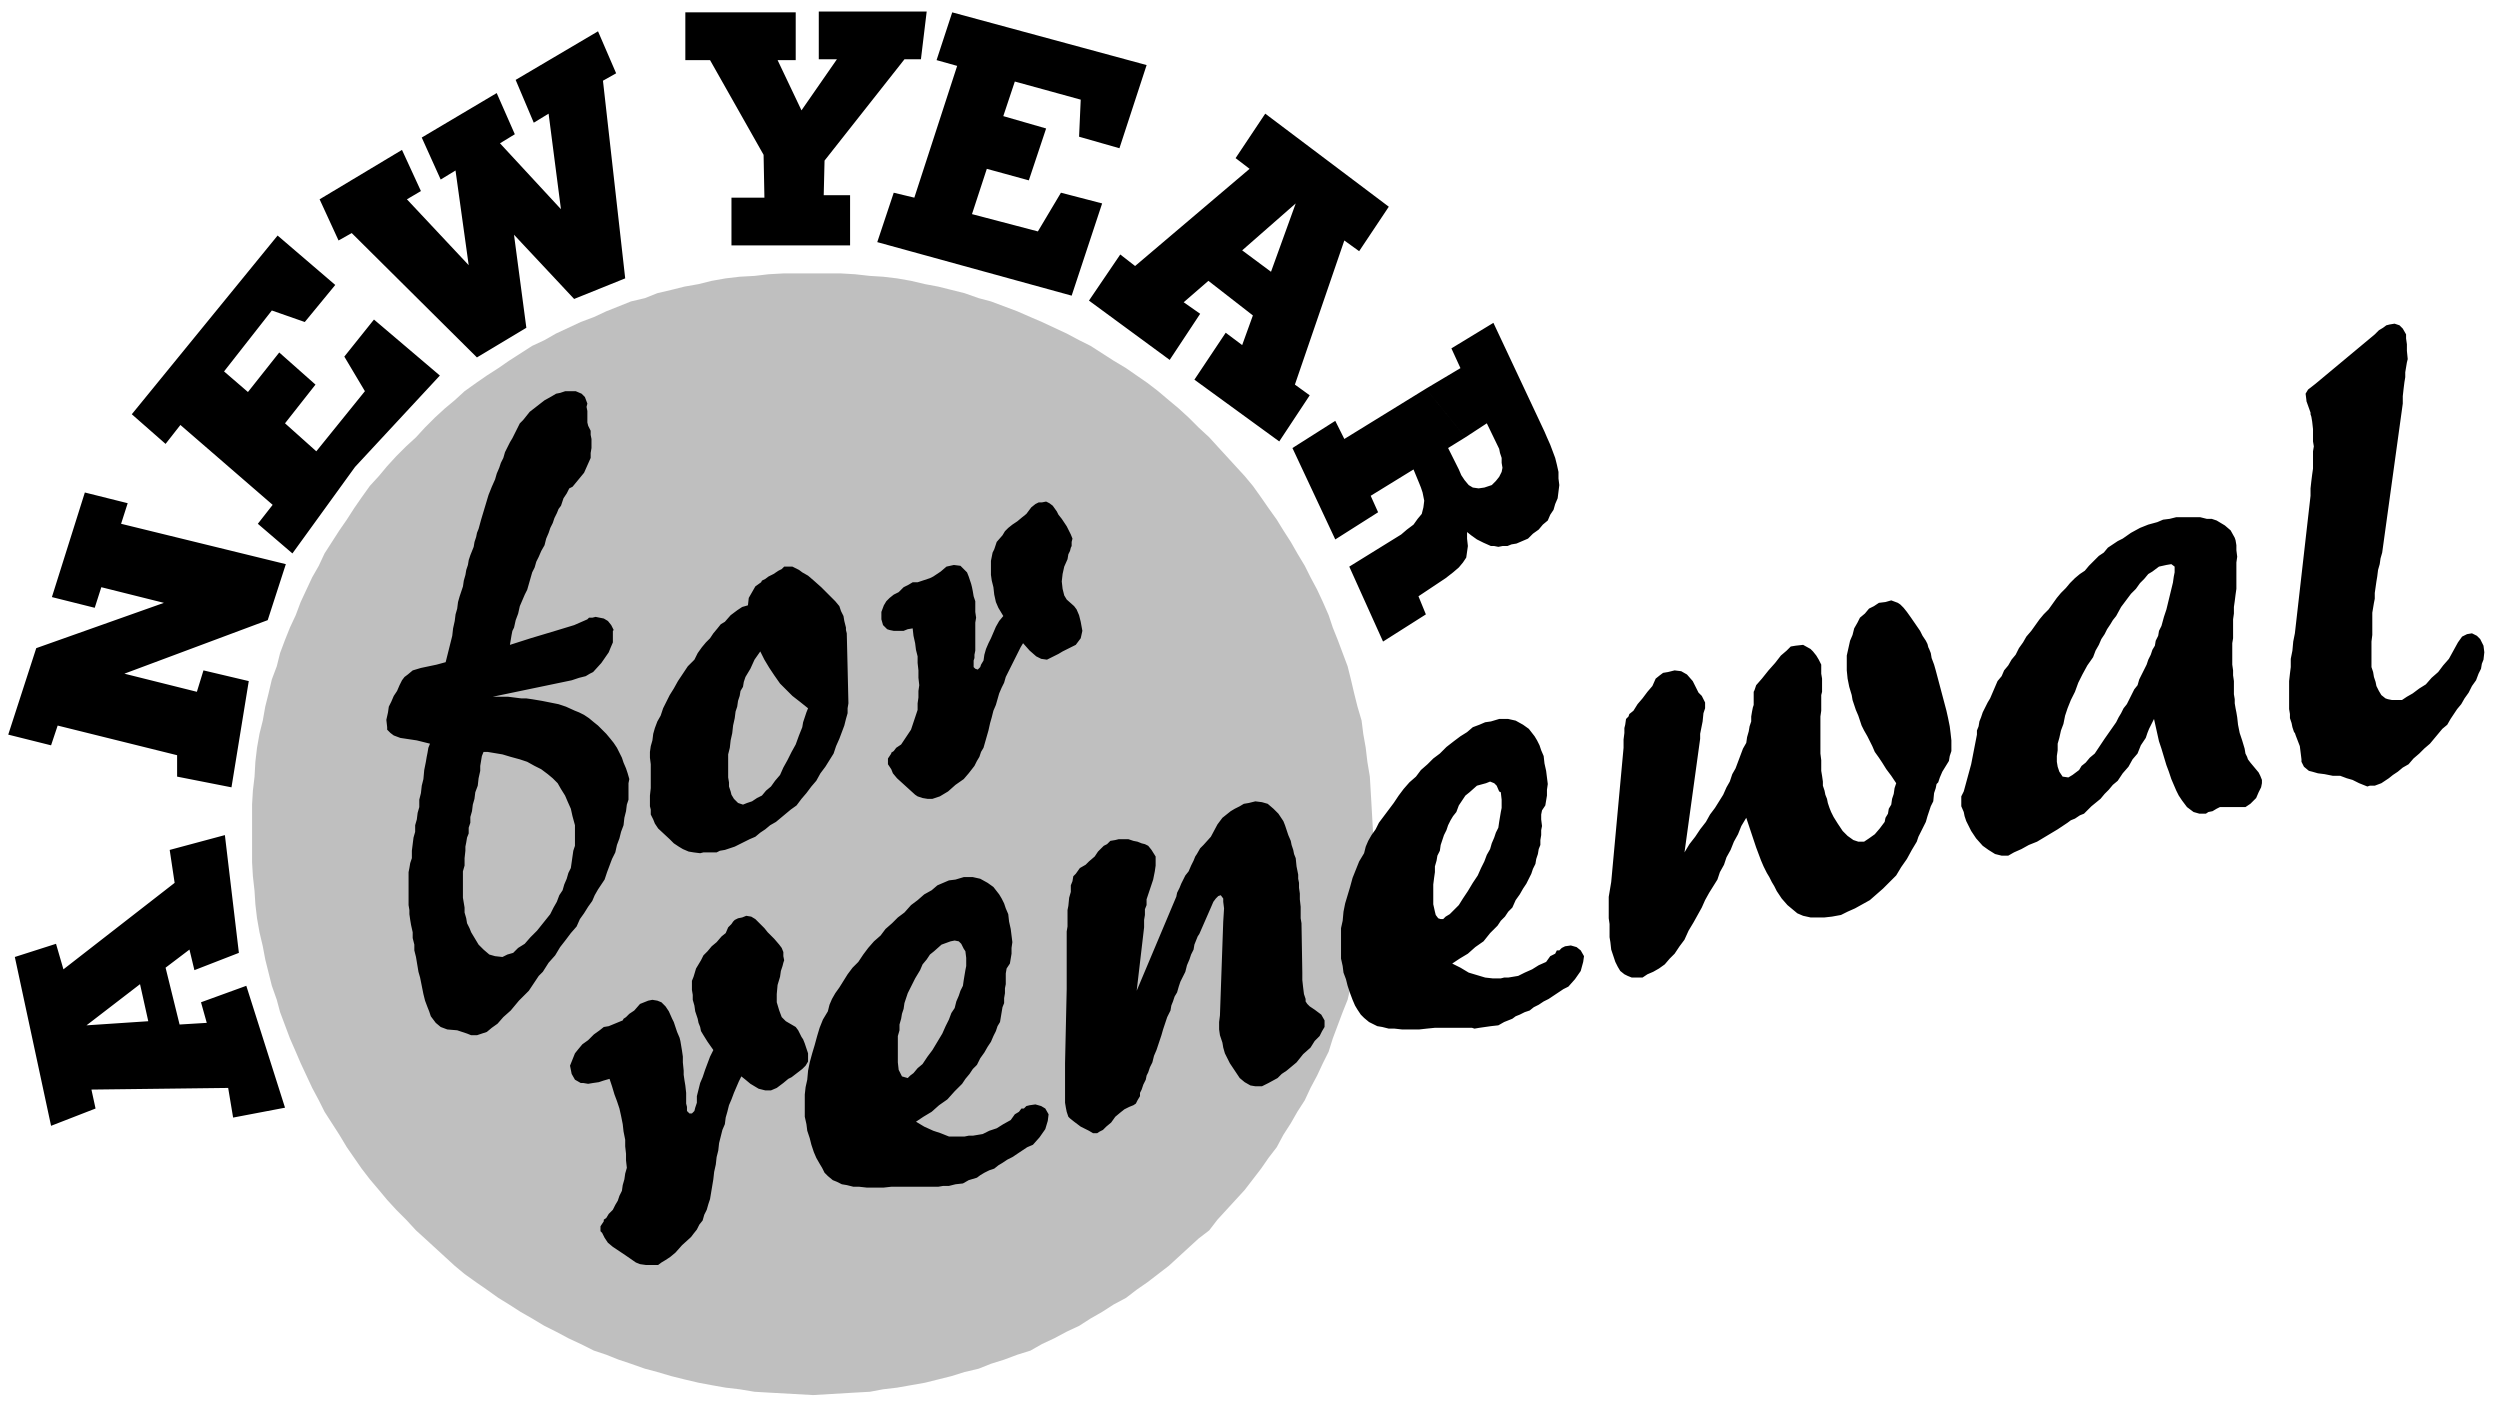 <svg xmlns="http://www.w3.org/2000/svg" width="490.455" height="275.96" fill-rule="evenodd" stroke-linecap="round" preserveAspectRatio="none" viewBox="0 0 3035 1708"><style>.pen1{stroke:none}</style><path d="M987 332h34l17 1 18 2 16 1 17 2 17 3 17 4 16 3 16 4 16 4 17 6 15 4 16 6 16 6 16 7 14 6 15 7 15 7 15 8 14 7 14 9 14 9 15 9 13 9 13 9 13 10 13 11 12 10 12 11 12 12 13 12 10 11 11 12 11 12 11 12 10 12 10 14 9 13 10 14 8 13 9 14 8 14 9 15 7 14 8 15 7 15 7 16 5 15 6 15 6 16 6 16 4 16 4 17 4 16 5 17 2 16 3 17 2 17 3 18 1 17 1 17 1 18 1 18-1 17-1 17-1 17-1 18-3 16-2 17-3 17-2 17-5 16-4 16-4 16-4 17-6 15-6 16-6 16-5 16-7 14-7 15-8 15-7 15-9 14-8 14-9 14-8 15-10 13-9 13-10 13-10 13-11 12-11 12-11 12-10 13-13 10-12 11-12 11-12 11-13 10-13 10-13 9-13 10-15 8-14 9-14 8-14 9-15 7-15 8-15 7-14 8-16 5-16 6-16 5-15 6-17 4-16 5-16 4-16 4-17 3-17 3-17 2-16 3-18 1-17 1-17 1-17 1-18-1-18-1-18-1-17-1-18-3-17-2-17-3-16-3-17-4-16-4-17-5-15-4-17-6-15-5-15-6-15-5-16-8-15-7-15-8-14-7-15-9-14-8-14-9-13-8-14-10-13-9-14-10-12-10-12-11-12-11-12-11-11-10-12-13-12-12-11-12-10-12-11-13-10-13-9-13-9-13-9-15-9-14-9-14-7-14-8-15-7-15-7-15-6-14-7-16-6-16-6-16-4-15-6-17-4-16-4-16-3-16-4-17-3-17-2-17-1-16-2-18-1-17v-70l1-17 2-17 1-18 2-17 3-17 4-16 3-17 4-16 4-17 6-16 4-16 6-16 6-15 7-15 6-16 7-15 7-15 8-14 7-15 9-14 9-14 9-13 9-14 9-13 10-14 11-12 10-12 11-12 12-12 12-11 11-12 12-12 12-11 12-10 12-11 14-10 13-9 14-9 13-9 14-9 14-9 15-7 14-8 15-7 15-7 16-6 15-7 15-6 15-6 17-4 15-6 17-4 16-4 17-3 16-4 17-3 17-2 18-1 17-2 18-1h36z" class="pen1" style="fill:#bfbfbf"/><path d="m1085 234 25 6 52-160-25-7 19-58 236 64-33 101-49-14 2-45-80-22-14 42 52 15-21 63-51-14-18 55 80 21 28-47 50 13-37 112-236-65 20-60zM832 15h134v58h-22l29 61 43-62h-22V14h131l-7 58h-20l-97 123-1 42h32v61H888v-58h40l-1-52-65-115h-30V15zM388 242l100-60 23 50-17 10 75 80-16-115-18 11-23-51 91-54 22 50-18 11 74 80-15-116-18 11-22-52 100-59 22 51-16 9 27 240-62 25-73-78 15 113-60 36-152-151-16 9-23-50zm-75 394 18-23-112-97-18 23-41-36 177-217 70 60-37 45-40-14-58 74 29 25 38-48 44 39-37 47 38 34 59-73-25-42 36-45 80 68-103 111-76 105-42-36zM10 892l34-105 155-55-76-19-8 25-52-13 40-127 52 13-8 25 200 49-22 68-174 65 88 22 8-26 55 13-21 129-66-13v-26L70 881l-8 24-52-13zm336 453-63 12-6-36-166 2 5 23-54 21-44-205 50-16 9 31 135-105-6-40 67-18 17 143-54 21-6-25-29 22 17 69 33-2-7-25 55-20 47 148zm-241-100 75-5-10-45-65 50zm1217-880 38-56 18 14 139-118-17-13 36-54 150 113-36 54-18-13-60 175 18 13-37 56-103-75 38-57 20 15 13-36-54-42-30 26 20 14-37 56-98-72zm251-118-65 57 35 26 30-83zM698 863l5 2 6 3 6 4 6 5 5 4 5 5 5 5 5 6 4 5 4 6 3 6 3 6 2 6 3 7 2 6 2 7-1 5v20l-2 6-1 8-2 8-1 9-3 8-2 8-3 8-2 9-4 8-3 8-3 8-3 9-4 6-4 6-4 7-3 7-5 7-5 8-5 7-4 9-7 8-6 8-7 9-6 10-8 9-7 11-5 5-4 6-4 6-4 6-6 6-6 6-5 6-5 6-9 8-7 8-7 5-6 5-6 2-6 2h-7l-5-2-12-4-12-1-8-3-6-5-3-4-3-4-2-6-2-5-3-8-2-8-2-10-2-10-2-7-1-6-1-6-1-6-2-8v-7l-2-8v-7l-2-9-1-6-1-7v-5l-1-6v-40l1-5 1-6 2-6v-9l1-8 1-8 2-7v-8l2-7 1-8 2-7v-9l2-8 1-9 2-8 1-11 2-10 1-6 1-5 1-6 2-5-16-4-20-3-8-3-4-3-4-4v-3l-1-9 2-9 1-7 3-6 3-7 4-6 3-7 3-6 3-4 4-3 6-5 10-3 19-4 11-3 8-32 1-9 2-9 1-8 2-7 1-8 2-7 2-6 2-6 1-7 2-7 1-6 2-6 1-6 2-6 2-5 2-5 1-6 2-6 1-5 2-5 3-11 3-10 3-10 3-10 4-10 4-9 2-7 3-7 2-6 3-6 2-7 3-6 3-6 3-5 3-6 3-6 3-6 4-4 8-10 9-7 9-7 9-5 5-3 5-1 6-2h13l7 3 4 4 3 8-1 4 1 5v14l1 4 3 6v5l1 5v11l-1 6v6l-4 9-4 9-14 17-4 2-3 6-4 6-3 9-3 4-2 5-3 6-2 6-3 6-2 6-3 7-2 8-4 7-3 7-3 6-2 7-3 6-2 7-2 7-2 7-3 6-3 7-3 7-2 9-3 8-2 9-2 4-1 5-1 6-1 6 25-8 30-9 23-7 16-7 2-2h4l4-1 5 1 5 1 5 3 4 5 3 6-1 1v14l-3 7-2 5-9 13-10 11-4 2-5 3-8 2-9 3-96 20h19l8 1 8 1h6l7 1 6 1 6 1 10 2 10 2 9 3 11 5zm-118 91-3 8-1 8-2 7-1 8-2 7v7l-2 6v7l-2 5-1 6-1 5v5l-1 9v9l-2 7v32l1 6 1 6v6l2 7 1 6 3 6 2 5 3 5 3 5 3 5 6 6 7 6 7 2 9 1 6-3 7-2 6-6 8-5 7-8 8-8 8-10 8-10 4-8 4-7 3-8 4-6 2-7 3-7 2-7 3-6 1-7 1-7 1-7 2-6v-25l-3-11-2-9-4-9-3-7-5-8-4-7-6-6-6-5-8-6-8-4-9-5-9-3-11-3-10-3-6-1-6-1-6-1h-5l-2 5-1 6-1 6v6l-2 9-1 9zm344-247 1-2 4-2 4-3 6-3 6-4 4-2 3-3h10l8 4 4 3 7 4 7 6 9 8 6 6 6 6 5 5 5 6 2 6 3 6 1 6 2 8v3l1 4 1 42 1 43-1 6v6l-2 7-2 8-3 8-3 8-4 9-3 9-5 8-5 8-6 8-5 9-6 7-6 8-6 7-6 8-7 5-6 5-6 5-6 5-7 4-6 5-6 4-6 5-7 3-6 3-6 3-6 3-6 2-6 2-6 1-4 2h-16l-4 1-8-1-6-1-7-3-5-3-6-4-5-5-14-13-4-6-2-5-3-6v-6l-1-4v-13l1-9v-29l-1-8v-7l1-7 2-7 1-8 2-7 3-8 4-7 3-9 4-8 4-8 5-8 5-9 6-9 6-9 8-8 4-8 5-7 5-6 5-5 4-6 5-6 4-5 5-3 7-8 8-6 6-4 7-2 1-9 4-7 4-7 7-5zm-35 183-2 9-1 9-2 8v28l1 6v5l2 6 1 4 3 5 5 5 6 2 5-2 6-2 6-4 6-3 5-6 6-5 5-7 6-7 4-9 5-9 5-10 5-9 4-11 4-10 1-6 2-6 2-6 2-5-10-8-9-7-8-8-7-7-7-10-6-9-6-10-5-10-7 10-5 11-3 5-3 5-2 6-1 6-3 5-1 6-2 6-1 7-2 6-1 8-2 9-1 9zm208-124h-12l-5-1-3-1-5-5-2-7v-9l3-8 3-5 4-4 5-4 6-3 6-6 6-3 5-3h6l15-5 4-2 9-6 7-6 9-2 8 1 8 8 2 5 3 9 1 4 1 5 1 6 2 6v13l1 7-1 6v34l-1 5v4l-1 3v8l2 2 3 1 1-1 2-2 1-3 3-5 1-7 2-7 3-7 3-6 3-7 3-7 4-7 5-6-6-10-3-7-2-9-1-9-2-8-1-7v-17l1-5 1-5 2-4 3-9 7-8 3-5 4-4 5-4 6-4 6-5 5-4 6-8 5-4 4-2h4l5-1 4 2 4 3 5 7 2 4 4 5 6 9 3 6 2 4 2 5-1 4v5l-1 2-1 4-2 4-1 6-4 9-2 9-1 9 1 9 2 8 3 5 9 8 3 4 3 7 2 8 2 11-2 9-6 8-12 6-4 2-5 3-8 4-6 3-7-1-6-3-8-7-8-9-3 5-3 6-3 6-3 6-3 6-3 6-3 6-2 7-3 6-3 7-2 7-2 7-3 7-2 8-2 7-2 9-6 21-3 5-2 6-3 5-3 6-7 9-6 7-10 7-9 8-5 3-5 3-6 2-3 1h-6l-6-1-6-2-3-2-11-10-11-10-5-6-2-5-4-6v-7l4-6v-1l3-2 3-4 6-4 6-9 6-9 2-6 2-6 2-6 2-6v-8l1-7v-8l1-7-1-9v-9l-1-9v-8l-2-8-1-8-2-9-1-9-6 1-5 2zm-370 548-7 1-6 1-6-1h-3l-7-4-4-7-2-10 4-10 2-5 4-5 5-6 7-5 7-7 7-5 5-4 6-1 17-7 1-2 3-2 4-4 6-4 7-8 10-4 5-1 6 1 5 2 5 5 4 6 4 9 2 4 2 6 2 6 3 7 1 4 1 6 1 6 1 7v7l1 10v5l1 7 1 6 1 9v13l1 4v5l3 3h3l1-1 2-2 1-4 2-6v-8l2-8 2-8 3-7 3-9 3-8 3-8 4-8-7-10-5-8-3-5-1-5-2-5-1-5-3-9-1-7-2-7v-6l-1-6v-11l2-5 3-10 6-10 3-6 5-5 5-6 6-5 6-7 5-4 3-7 4-4 2-3 2-2 4-2 5-1 5-2 6 1 5 3 7 7 4 4 4 5 8 8 6 7 3 4 2 5v5l1 5-1 3-1 4-2 6-1 7-3 10-1 11v10l3 10 3 8 5 5 12 7 3 4 4 8 2 3 2 5 2 6 2 6v10l-3 5-4 4-13 10-4 2-6 5-8 6-7 3h-7l-8-2-5-3-5-3-6-5-5-4-3 6-3 7-3 7-3 8-3 7-2 8-2 7-1 8-3 7-2 8-2 8-1 9-2 8-1 9-2 9-1 9-4 24-2 6-2 7-3 6-2 7-4 5-3 6-4 5-3 4-11 10-8 9-6 5-6 4-5 3-4 3h-15l-7-1-5-2-13-9-15-10-6-5-4-6-3-6-2-2v-6l4-6v-2l3-2 3-5 5-5 3-6 3-5 2-6 3-6 1-7 2-7 1-7 2-7-1-9v-8l-1-9v-8l-2-10-1-9-2-10-2-9-3-9-3-8-3-10-3-9-7 2-6 2zm466 63 8-4 9-3 8-5 9-5 5-7 5-3 3-4h3l3-3 4-1 7-1 7 2 5 3 4 7-1 8-3 10-7 10-8 9-7 3-6 4-6 4-6 4-6 3-6 4-5 3-5 4-6 2-6 3-5 3-4 3-10 3-7 4-9 1-8 2h-7l-6 1h-57l-9 1h-21l-9-1h-7l-8-2-6-1-6-3-5-2-6-5-4-4-3-6-3-5-4-7-3-7-3-9-2-8-3-9-1-8-2-9v-27l1-9 2-9 1-11 2-10 3-11 3-10 3-11 3-10 4-10 6-10 2-8 3-7 4-7 5-7 5-8 5-8 6-8 7-7 6-9 6-8 7-8 8-7 6-8 8-7 7-7 8-6 8-9 8-6 8-7 9-5 7-6 7-3 7-3 8-1 10-3h11l9 2 9 5 7 5 7 9 3 5 3 6 2 6 3 7 1 9 2 9 1 8 1 8-1 7v7l-1 6-1 6-4 6-1 6v13l-1 5v6l-1 6v6l-2 5-1 6-1 6-1 6-3 5-2 6-3 6-3 7-4 6-4 7-5 7-4 8-5 5-4 6-5 6-4 6-9 9-9 10-10 7-9 8-10 6-9 6 10 6 11 5 9 3 10 4h19l5-1h5l6-1 6-1zm-39-234-11 4-9 8-5 4-4 6-5 6-3 7-3 5-3 5-3 6-3 6-3 6-2 6-2 6-1 7-2 6-1 6-2 7v7l-2 7v32l1 9 4 8 7 2 3-3 4-3 5-6 6-5 6-9 6-8 6-10 6-10 4-9 4-8 3-8 4-6 2-8 3-7 2-6 3-6 1-7 1-6 1-6 1-5v-10l-1-8-2-3-3-6-3-3-5-1-5 1zm274-54 1-5 3-6 2-5 2-4 3-6 4-5 3-7 3-6 2-5 2-3 4-7 4-4 9-10 8-15 6-8 10-8 5-3 6-3 5-3 6-1 8-2 8 1 7 2 7 6 6 6 6 9 2 5 2 6 2 6 3 7 1 5 2 6 1 5 2 5 1 10 2 10v5l1 5v6l1 7v7l1 9v14l1 6 1 60v9l1 9 1 8 2 6v3l2 3 3 3 6 4 8 6 4 7v8l-3 5-3 6-6 6-5 8-9 8-8 10-6 5-6 5-6 4-5 5-11 6-8 4h-8l-6-1-7-4-6-5-6-9-6-9-3-6-3-6-2-7-1-6-3-9-1-7v-9l1-8 4-114 1-16-1-8v-4l-3-4-3 1-3 3-3 4-3 7-14 32-2 3-2 5-2 5-1 6-3 6-2 6-3 7-2 8-3 6-3 6-2 6-2 7-3 5-2 6-2 5-1 6-4 8-3 9-2 6-2 7-3 9-3 9-3 7-2 8-3 6-2 6-2 4-1 5-3 6-2 6-2 4v4l-3 5-2 4-3 2-5 2-6 3-5 4-6 5-5 7-6 5-4 4-4 2-3 2h-5l-5-3-10-5-8-6-5-4-2-2-2-6-1-5-1-6v-48l2-90v-70l1-6v-20l1-5 1-10 2-7v-8l2-5 1-6 3-3 5-7 7-4 4-4 7-6 4-6 4-4 3-3 4-2 4-4 6-1 4-1h12l6 2 5 1 5 2 4 1 4 2 4 5 5 8v11l-1 7-2 10-3 9-3 9-2 6v7l-2 5v7l-1 6v9l-9 77 48-114zm415 96 8-4 9-4 8-5 9-4 5-7 6-3 2-4h3l3-3 4-2 7-1 7 2 5 4 4 7-1 7-3 11-7 10-8 9-6 3-6 4-6 4-6 4-6 3-6 4-6 3-5 4-6 2-6 3-5 2-4 3-10 4-7 4-9 1-7 1-7 1-6 1-3-1h-45l-10 1-9 1h-21l-9-1h-7l-8-2-6-1-6-3-4-2-6-5-4-4-4-6-3-5-3-7-3-8-3-9-2-8-3-8-1-8-2-9v-37l2-9 1-11 2-10 3-10 3-10 3-11 4-10 4-10 6-10 2-8 3-7 4-7 5-7 4-8 6-8 6-8 6-8 6-9 6-8 7-8 8-7 6-8 8-7 7-7 8-6 8-8 9-7 8-6 8-5 7-6 8-3 7-3 7-1 10-3h11l9 2 9 5 7 5 7 9 3 5 3 6 2 6 3 7 1 9 2 9 1 8 1 8-1 7v7l-1 6-1 6-4 6-1 5v6l1 8-1 5v6l-1 6v6l-2 5-1 6-2 6-1 6-3 6-2 6-3 6-3 6-4 6-4 7-5 7-4 9-5 5-4 6-5 5-4 6-9 9-8 10-10 7-9 8-10 6-9 6 10 5 10 6 10 3 10 3 9 1h10l4-1h5l6-1 6-1zm-39-234-11 3-9 8-5 4-4 6-4 6-3 8-4 5-3 5-3 6-2 6-3 6-2 6-2 6-1 7-3 6-1 6-2 7v7l-1 7-1 8v24l2 9 1 4 3 4 3 1h3l3-3 5-3 5-5 6-6 5-8 6-9 6-10 6-9 4-9 4-8 3-8 4-7 2-7 3-7 2-6 3-6 1-7 1-6 1-6 1-5v-10l-1-9-2-1-3-7-3-3-5-2-5 2zm241 190-6 8-6 9-6 6-6 7-7 5-7 4-7 3-6 4h-13l-5-2-4-2-5-4-3-5-3-6-2-6-3-9-1-9-1-6v-16l-1-7v-26l1-6 1-6 1-6 15-163v-10l1-8v-6l1-4 1-7 3-3 1-3 5-4 5-8 6-7 6-8 6-7 4-9 5-4 4-3 6-1 8-2 8 1 7 4 7 8 5 10 2 4 4 4 2 4 2 4v7l-2 6-1 10-1 5-1 5-1 5v6l-19 138 6-10 7-9 6-9 7-9 5-9 6-8 5-8 5-8 4-9 4-7 3-9 4-7 3-8 3-8 3-8 4-7 1-7 2-7 1-6 2-6v-6l1-6 1-5 1-3v-16l1-2 2-6 7-8 8-10 8-9 7-9 7-6 5-5 6-1 9-1 9 5 3 3 4 5 3 5 3 6v11l1 6v16l-1 4v19l-1 7v45l1 8v13l1 6 1 7v5l2 6 1 5 2 5 1 5 2 6 2 5 3 6 5 8 6 9 6 6 7 5 6 2h7l6-4 7-5 6-7 6-8 1-5 3-5 1-6 3-5 1-7 2-6 1-7 2-6-6-9-6-8-5-8-4-6-5-7-3-7-3-6-3-6-4-7-3-6-2-6-2-6-3-7-2-6-2-6-1-6-3-10-2-10-1-10v-18l2-9 2-9 3-7 2-8 4-7 3-6 6-5 5-6 6-3 6-4 8-1 7-2 8 3 3 2 4 4 4 5 5 7 11 16 3 6 4 6 2 4 1 4 1 2 2 5 1 6 3 8 2 7 13 49 2 9 2 10 1 8 1 9v13l-2 6-1 6-8 13-3 7-2 6-2 2-1 5-2 6-1 10-3 6-2 6-2 6-2 7-3 6-3 6-3 6-2 6-6 10-6 11-7 10-6 10-8 8-8 8-8 7-8 7-9 5-9 5-9 4-8 4-11 2-9 1h-17l-9-2-7-3-6-5-6-5-7-8-6-9-3-6-3-5-3-6-3-5-4-8-3-7-3-8-3-8-3-9-3-9-3-9-3-9-6 10-4 10-5 9-4 10-5 9-3 9-5 9-3 9-5 8-5 8-5 9-4 9-5 9-5 9-6 10-5 11zm526-193-6 5-5 6-5 5-5 6-11 9-9 9-5 2-6 4-5 2-4 3-6 4-6 4-25 15-10 4-9 5-9 4-7 4h-8l-8-2-8-5-7-5-8-9-6-9-3-6-3-6-2-6-1-5-3-7v-12l3-6 9-33 7-36v-5l2-5 1-6 2-5 2-6 3-6 3-6 3-5 3-7 3-7 3-7 5-6 3-7 5-6 4-7 5-6 4-8 5-7 4-7 6-7 5-7 5-7 5-6 6-6 5-7 5-7 5-6 6-6 5-6 6-6 6-5 6-4 5-6 6-6 6-6 6-4 5-6 6-4 6-4 6-3 10-7 11-6 10-4 11-3 7-3 8-1 8-2h29l8 2h6l6 2 5 3 5 3 7 6 5 9 1 3 1 6v6l1 8-1 7v32l-1 7-1 8-1 7v8l-1 7v23l-1 6v26l1 7v6l1 7v16l1 6v5l1 6 1 5 1 6 1 9 2 10 3 9 3 10 1 6 2 4 1 3 3 4 10 12 2 4 2 5v4l-1 5-3 6-3 7-7 7-6 4h-31l-4 2-5 3-5 1-3 2h-8l-7-2-8-6-6-8-4-6-3-6-3-7-3-7-3-9-3-8-3-10-3-10-3-9-2-9-2-9-2-9-3 6-3 6-2 5-2 6-6 9-4 10-6 7-5 9-7 8-6 9zm67-241 1-7 1-5v-7l-4-3-6 1-9 2-8 6-5 3-5 6-5 5-5 7-6 6-6 8-6 8-6 11-4 5-3 5-4 6-3 6-4 6-3 7-4 7-3 8-7 10-6 11-5 10-4 11-5 10-4 10-3 9-2 10-3 8-2 9-2 7v8l-1 7v7l1 6 2 6 4 6 7 1 5-3 8-6 3-5 5-4 5-6 6-5 6-9 6-9 7-10 7-10 3-6 3-5 3-6 4-5 3-6 3-6 3-6 4-5 2-7 3-6 3-6 3-6 2-6 3-6 2-6 3-5 1-6 3-6 1-6 3-6 3-11 3-9 8-33zm245-301 5-5 5-3 4-3 4-1 6-1 6 2 4 4 4 7v5l1 7v8l1 10-1 4-1 6-1 6v6l-1 6-1 8-1 9v9l-25 181-2 7-1 7-2 7-1 8-1 6-1 7-1 7v7l-1 5-1 6-1 6v27l-1 8v31l2 6 1 6 2 6 1 5 3 6 3 5 5 4 3 1 5 1h12l6-4 7-4 8-6 8-5 7-8 8-7 6-8 7-8 11-20 5-7 6-3 6-1 6 3 4 4 4 8 1 8-1 9-2 5-1 6-3 6-3 8-5 7-4 8-5 7-4 7-5 6-4 6-4 6-4 7-6 5-5 6-5 6-5 6-7 6-6 6-7 6-6 7-7 4-6 5-6 4-5 4-9 6-8 3h-6l-3 1-5-2-5-2-8-4-7-2-8-3h-9l-10-2-8-1-7-2-4-1-6-5-3-6v-3l-2-16-5-13-1-3-1-1-2-6-1-5-2-6v-5l-1-6v-34l1-9 1-8v-10l2-10 1-11 2-10 19-167v-9l1-9 1-8 1-7v-21l1-6-1-6v-15l-1-9-1-6-1-3v-2l-5-14v-1l-1-8 3-5 9-7 72-60zM1779 531l-21 13 10 20 3 6 3 7 4 6 5 6 5 3 7 1 7-1 9-3 5-5 4-5 3-6 1-5-1-6v-6l-2-6-1-5-15-31-26 17-48-59 42-25-11-24 51-31 62 132 3 7 4 9 3 8 3 8 2 8 2 9v8l1 8-1 8-1 8-3 7-2 7-4 6-3 7-6 5-5 6-7 5-6 6-7 3-7 3-6 1-5 2h-6l-5 1-5-1h-4l-9-4-8-4-7-5-5-4v8l1 9-1 7-1 7-4 6-5 6-7 6-9 7-33 22 9 22-52 33-41-91 63-39 7-6 8-6 5-7 5-6 2-8 1-8-1-5-1-5-2-6-2-5-7-17-52 32 9 20-52 33-52-111 52-33 11 22 99-61 48 59z" class="pen1" style="fill:#000"/></svg>
